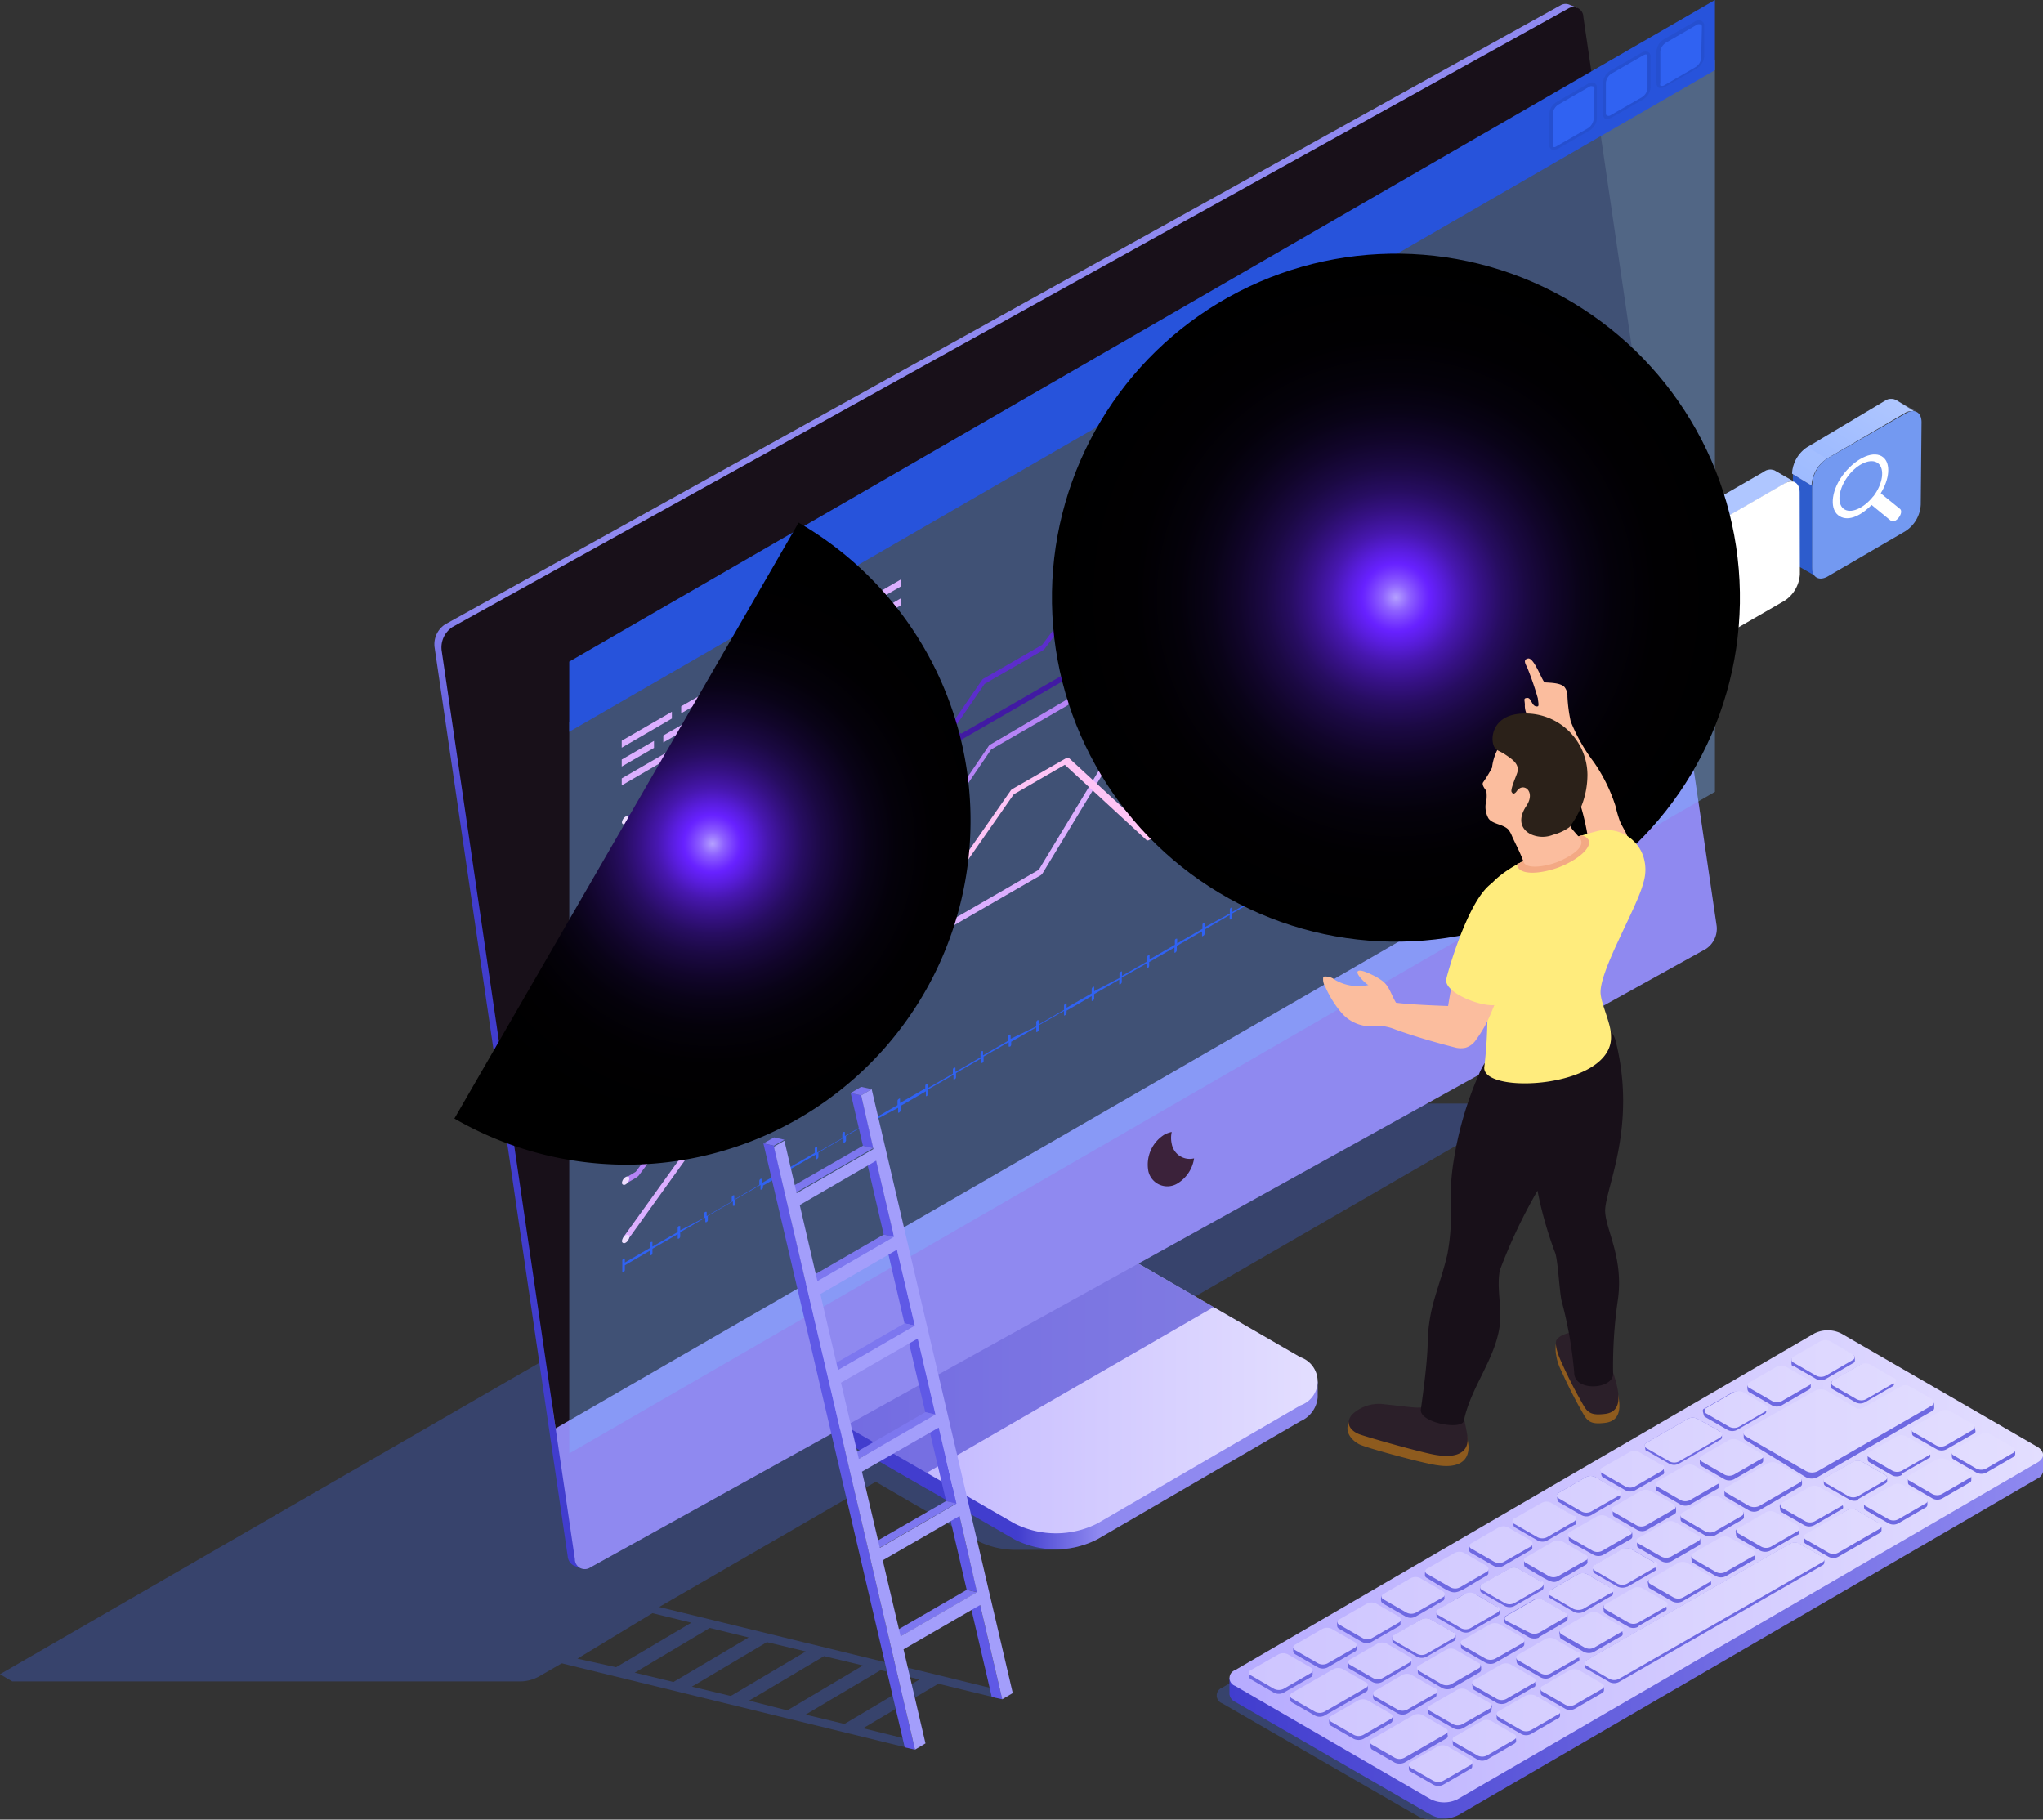 <svg xmlns="http://www.w3.org/2000/svg" xmlns:xlink="http://www.w3.org/1999/xlink" viewBox="0 0 105.12 93.62"><rect x="0" y="0" width="105.12" height="93.62" fill="#333333" stroke="none"/><defs><linearGradient id="_ÂÁ_Ï_ÌÌ_È_ËÂÌÚ_19" x1="52.34" y1="75.4" x2="56.57" y2="75.4" gradientUnits="userSpaceOnUse"><stop offset="0" stop-color="#413dce"/><stop offset="1" stop-color="#8f89f0"/></linearGradient><linearGradient id="_ÂÁ_Ï_ÌÌ_È_ËÂÌÚ_17" x1="40.8" y1="71.03" x2="67.8" y2="71.03" gradientUnits="userSpaceOnUse"><stop offset="0" stop-color="#b6abff"/><stop offset="0.46" stop-color="#cec5ff"/><stop offset="1" stop-color="#e3deff"/></linearGradient><linearGradient id="_ÂÁ_Ï_ÌÌ_È_ËÂÌÚ_19-2" x1="35.87" y1="49.14" x2="40.81" y2="39.03" xlink:href="#_ÂÁ_Ï_ÌÌ_È_ËÂÌÚ_19"/><linearGradient id="_ÂÁ_Ï_ÌÌ_È_ËÂÌÚ_19-3" x1="63.25" y1="84.2" x2="105.12" y2="84.2" xlink:href="#_ÂÁ_Ï_ÌÌ_È_ËÂÌÚ_19"/><linearGradient id="_ÂÁ_Ï_ÌÌ_È_ËÂÌÚ_17-2" x1="63.26" y1="80.59" x2="105.12" y2="80.59" xlink:href="#_ÂÁ_Ï_ÌÌ_È_ËÂÌÚ_17"/><linearGradient id="_ÂÁ_Ï_ÌÌ_È_ËÂÌÚ_14" x1="64.28" y1="80.33" x2="103.7" y2="80.33" gradientUnits="userSpaceOnUse"><stop offset="0" stop-color="#cec5ff"/><stop offset="1" stop-color="#e3deff"/></linearGradient><linearGradient id="_ÂÁ_Ï_ÌÌ_È_ËÂÌÚ_21" x1="96.82" y1="20.16" x2="93.84" y2="25.32" gradientUnits="userSpaceOnUse"><stop offset="0" stop-color="#afc6ff"/><stop offset="1" stop-color="#98b7ff"/></linearGradient><linearGradient id="_ÂÁ_Ï_ÌÌ_È_ËÂÌÚ_16" x1="78.53" y1="37.14" x2="77.67" y2="38.63" gradientUnits="userSpaceOnUse"><stop offset="0" stop-color="#afc6ff"/><stop offset="0.07" stop-color="#a7c1ff"/><stop offset="0.22" stop-color="#9cb9ff"/><stop offset="0.38" stop-color="#98b7ff"/><stop offset="0.48" stop-color="#91b1fb"/><stop offset="0.63" stop-color="#7c9ff2"/><stop offset="0.8" stop-color="#5b83e2"/><stop offset="1" stop-color="#2d5ccc"/></linearGradient><radialGradient id="_ÂÁ_Ï_ÌÌ_È_ËÂÌÚ_343" cx="71.82" cy="30.74" r="17.7" gradientTransform="translate(66.41 -47.2) rotate(62.85)" gradientUnits="userSpaceOnUse"><stop offset="0" stop-color="#b5a1ff"/><stop offset="0.01" stop-color="#ab91ff"/><stop offset="0.04" stop-color="#8e61ff"/><stop offset="0.07" stop-color="#793eff"/><stop offset="0.09" stop-color="#6c29ff"/><stop offset="0.1" stop-color="#6721ff"/><stop offset="0.14" stop-color="#591ddd"/><stop offset="0.19" stop-color="#4717af"/><stop offset="0.25" stop-color="#361185"/><stop offset="0.31" stop-color="#270d61"/><stop offset="0.38" stop-color="#1b0943"/><stop offset="0.46" stop-color="#11052a"/><stop offset="0.54" stop-color="#090317"/><stop offset="0.63" stop-color="#04010a"/><stop offset="0.76" stop-color="#010002"/><stop offset="1"/></radialGradient><radialGradient id="_ÂÁ_Ï_ÌÌ_È_ËÂÌÚ_343-2" cx="36.66" cy="43.41" r="14.99" gradientTransform="matrix(1, 0, 0, 1, 0, 0)" xlink:href="#_ÂÁ_Ï_ÌÌ_È_ËÂÌÚ_343"/></defs><g style="isolation:isolate"><g id="Layer_2" data-name="Layer 2"><g id="_0" data-name="0"><g id="_8" data-name="8"><g style="opacity:0.8;mix-blend-mode:multiply"><path d="M31.94,82.2l-.53.31,1.22.3-3.86,2.3-1.23-.3-.52.31L47,90l.53-.31-3.12-.77,3.87-2.29,3.12.76.53-.31Zm-2.23,3.14L33.57,83l2,.49-3.87,2.29Zm2.95.72,3.86-2.3,2,.49-3.87,2.29Zm2.94.72,3.86-2.29,2,.48-3.86,2.29Zm2.94.72,3.86-2.29,2,.48L40.51,88Zm4.91,1.2-2-.48,3.86-2.29,2,.48Z" style="fill:#38477a"/><path d="M104.59,75.34l-10.1-5.83a1.49,1.49,0,0,0-.9-.14,1.47,1.47,0,0,0-.89.14L62.89,86.83a.43.43,0,0,0,0,.81L73,93.47a1.38,1.38,0,0,0,.65.15h.47a1.47,1.47,0,0,0,.67-.15l29.8-17.32A.43.43,0,0,0,104.59,75.34Z" style="fill:#38477a"/><path d="M66.76,70.66l-6.05-3.5,17.16-9.92a.25.25,0,0,0-.12-.46H50.85L0,86.14l.63.37H26.76a2,2,0,0,0,1-.27l17.3-10,5.16,3a4.36,4.36,0,0,0,2,.5H54.3a4.29,4.29,0,0,0,2-.51l10.44-6.07A1.3,1.3,0,0,0,66.76,70.66Z" style="fill:#38477a"/></g><g style="isolation:isolate"><path d="M40.65,71.72v.82L52.19,79.2a4.69,4.69,0,0,0,4.27,0l10.46-6.08a1.48,1.48,0,0,0,.88-1.22v-.82Z" style="fill:url(#_ÂÁ_Ï_ÌÌ_È_ËÂÌÚ_19)"/><path d="M66.91,69.83a1.31,1.31,0,0,1,0,2.48L56.47,78.38a4.74,4.74,0,0,1-4.28,0L40.87,71.85a.15.15,0,0,1,0-.26l14.5-8.43Z" style="fill:url(#_ÂÁ_Ï_ÌÌ_È_ËÂÌÚ_17)"/></g><polygon points="45.85 62.28 60.6 53.74 56.05 63.56 41.3 72.1 45.85 62.28" style="fill:#8f89f0"/><polygon points="45.31 61.64 45.85 62.28 41.3 72.1 40.99 72.06 40.65 71.72 45.31 61.64" style="fill:#443fcf"/><polygon points="47.68 75.78 62.45 67.25 56.05 63.56 60.6 53.74 45.85 62.28 45.31 61.64 40.65 71.72 40.65 72.54 47.68 76.6 47.68 75.78" style="fill:#443fcf;opacity:0.6"/><g style="isolation:isolate"><path d="M80.78.25a.52.52,0,0,0-.45,0L22.91,32.12a1.22,1.22,0,0,0-.55,1.18l6.85,46.77a.59.59,0,0,0,.33.49l.37.14L81.14.39Z" style="fill:url(#_ÂÁ_Ï_ÌÌ_È_ËÂÌÚ_19-2)"/><path d="M29.61,28.75l-6.33,3.51a1,1,0,0,0-.34.34Z" style="fill:#8f89f0"/><path d="M28.42,72.35l1.16,7.87a.51.51,0,0,0,.79.43L87.78,48.82a1.25,1.25,0,0,0,.55-1.17l-1.19-8.11a.69.69,0,0,0-1-.5Z" style="fill:#8f89f0"/></g><path d="M81.47.87a.51.51,0,0,0-.78-.43L23.28,32.26a1.26,1.26,0,0,0-.56,1.18l5.87,40.05L87.16,39.68Z" style="fill:#181019"/><path d="M60.29,58.85a1.39,1.39,0,0,1,0-.61,1.61,1.61,0,0,0-.35.12,1.82,1.82,0,0,0-.85,1.91,1,1,0,0,0,1.48.63,1.82,1.82,0,0,0,.87-1.3A.94.94,0,0,1,60.29,58.85Z" style="fill:#3b223a"/><g style="isolation:isolate"><path d="M63.26,86.33v.83a.5.5,0,0,0,.29.4l10.1,5.83a1.55,1.55,0,0,0,1.39,0l29.8-17.32a.49.49,0,0,0,.29-.4v-.82Z" style="fill:url(#_ÂÁ_Ï_ÌÌ_È_ËÂÌÚ_19-3)"/><path d="M104.83,74.44c.39.23.39.59,0,.81L75,92.57a1.55,1.55,0,0,1-1.39,0L63.55,86.74a.43.43,0,0,1,0-.81l29.8-17.32a1.55,1.55,0,0,1,1.39,0Z" style="fill:url(#_ÂÁ_Ï_ÌÌ_È_ËÂÌÚ_17-2)"/></g><path d="M73.48,88.07c0-.15,0-.21.1-.26L75,87a.6.6,0,0,1,.49,0l1.18.68c.08,0,.11.11.09.17s0,.22-.09.26l-1.4.81a.53.53,0,0,1-.49,0l-1.18-.68A.17.17,0,0,1,73.48,88.07Zm-2.74-.59,1.18.68a.53.53,0,0,0,.49,0l1.4-.81a.15.15,0,0,0,.1-.16c0-.16,0-.22-.1-.27l-1.17-.68a.6.6,0,0,0-.49,0l-1.41.81a.18.18,0,0,0-.09.17C70.64,87.37,70.67,87.44,70.74,87.48ZM74,82.83a.16.16,0,0,0-.09.17c0,.15,0,.21.09.26l1.18.68a.53.53,0,0,0,.49,0l1.4-.81a.16.16,0,0,0,.1-.17c0-.15,0-.21-.1-.26C75.33,81.7,75.91,81.72,74,82.83Zm19.34-4.35,1.4-.81c.08,0,.11-.1.09-.16s0-.22-.09-.27l-1.18-.68a.6.6,0,0,0-.49,0l-1.4.81c-.08,0-.11.11-.09.17s0,.22.09.26l1.18.68A.53.53,0,0,0,93.33,78.48ZM77.51,87.62l1.4-.81c.08,0,.11-.11.09-.17s0-.22-.09-.26l-1.18-.68a.53.53,0,0,0-.49,0l-1.4.81c-.08,0-.11.1-.09.16s0,.22.09.27l1.18.68A.6.6,0,0,0,77.51,87.62Zm-4.38-4.29-1.4.81a.14.14,0,0,0-.09.16c0,.16,0,.22.09.26l1.18.68a.53.53,0,0,0,.49,0l1.4-.8a.17.17,0,0,0,.1-.17c0-.16,0-.22-.1-.26l-1.18-.68A.53.53,0,0,0,73.13,83.33Zm15.68-2.24,1.4-.81c.08,0,.11-.1.09-.16s0-.22-.09-.27L89,79.17a.6.6,0,0,0-.49,0l-1.4.81c-.08,0-.11.11-.09.17s0,.22.09.26l1.18.68A.53.53,0,0,0,88.81,81.09Zm-11.16-.37-1.4.81a.14.14,0,0,0-.09.16c0,.16,0,.22.09.26l1.18.68a.53.53,0,0,0,.49,0l1.4-.8a.17.17,0,0,0,.1-.17c0-.16,0-.22-.1-.26l-1.18-.68A.53.53,0,0,0,77.65,80.72Zm8.9,1.68,1.4-.81c.08,0,.11-.11.09-.17s0-.22-.09-.26l-1.18-.68a.53.53,0,0,0-.49,0l-1.4.81c-.08,0-.11.1-.09.16s0,.22.09.27l1.18.68A.6.6,0,0,0,86.55,82.4Zm-6.78,3.91,1.4-.81c.08,0,.11-.1.09-.16s0-.22-.09-.27L80,84.39a.6.6,0,0,0-.49,0l-1.4.81c-.08,0-.11.11-.09.17s0,.21.09.26l1.18.68A.53.53,0,0,0,79.77,86.31Zm11.3-6.52,1.4-.81c.08,0,.11-.11.09-.17s0-.22-.09-.26l-1.18-.68a.53.53,0,0,0-.49,0l-1.4.81c-.08,0-.11.1-.09.16s0,.22.09.27l1.18.68A.6.6,0,0,0,91.07,79.79ZM82,85l1.4-.81c.08,0,.11-.11.09-.17s0-.22-.09-.26l-1.18-.68a.53.53,0,0,0-.49,0l-1.4.81c-.08,0-.11.1-.09.16s0,.22.09.27l1.18.68A.6.6,0,0,0,82,85Zm2.26-1.31,1.4-.81c.08,0,.11-.1.09-.16s0-.22-.09-.27l-1.18-.68a.6.6,0,0,0-.49,0l-1.4.81c-.08,0-.11.11-.09.17s0,.22.09.26l1.18.68A.53.53,0,0,0,84.29,83.7Zm-13.42.93-1.4.81a.16.16,0,0,0-.09.17c0,.15,0,.21.09.26l1.18.68a.53.53,0,0,0,.49,0l1.4-.81a.16.16,0,0,0,.1-.17c0-.15,0-.21-.1-.26l-1.18-.68A.53.53,0,0,0,70.87,84.63Zm8.33-.38,1.4-.81a.18.18,0,0,0,.09-.17c0-.15,0-.21-.09-.26l-1.18-.68a.53.53,0,0,0-.49,0l-1.4.81a.15.15,0,0,0-.1.16c0,.16,0,.22.1.27l1.17.68A.62.62,0,0,0,79.2,84.25ZM86,80.33l1.4-.81a.14.14,0,0,0,.09-.16c0-.16,0-.22-.09-.27l-1.18-.68a.6.6,0,0,0-.49,0l-1.4.81a.17.17,0,0,0-.1.17c0,.15,0,.22.1.26l1.17.68A.55.55,0,0,0,86,80.33Zm-2.26,1.31,1.4-.81a.16.16,0,0,0,.09-.17c0-.15,0-.22-.09-.26l-1.18-.68a.53.53,0,0,0-.49,0l-1.4.81a.15.15,0,0,0-.1.16c0,.16,0,.22.1.27l1.17.68A.62.62,0,0,0,83.72,81.64Zm-2.26,1.3,1.4-.81A.16.16,0,0,0,83,82c0-.16,0-.22-.09-.27L81.68,81a.6.6,0,0,0-.49,0l-1.4.81a.17.17,0,0,0-.1.17c0,.15,0,.22.1.26l1.17.68A.55.55,0,0,0,81.46,82.94Zm16.9-9.31c0,.16,0,.22.1.27l1.18.67a.53.53,0,0,0,.49,0l1.4-.8c.08,0,.11-.11.09-.17s0-.22-.09-.26l-1.18-.68a.53.53,0,0,0-.49,0l-1.4.81A.15.15,0,0,0,98.36,73.63ZM76.94,85.55l1.4-.81a.16.16,0,0,0,.09-.16c0-.16,0-.22-.09-.27l-1.18-.68a.6.6,0,0,0-.49,0l-1.4.81a.17.17,0,0,0-.1.17c0,.15,0,.22.1.26l1.17.68A.55.55,0,0,0,76.94,85.55Zm-2-.61a.53.53,0,0,0-.49,0l-1.4.81a.15.15,0,0,0-.1.16c0,.16,0,.22.1.27l1.17.68a.62.62,0,0,0,.5,0l1.4-.81a.18.18,0,0,0,.09-.17c0-.15,0-.22-.09-.26Zm7.27-6.83-1.4.81a.14.14,0,0,0-.09.16c0,.16,0,.22.09.26L82,80a.53.53,0,0,0,.49,0l1.4-.8a.17.17,0,0,0,.1-.17c0-.16,0-.22-.1-.26l-1.17-.68A.55.55,0,0,0,82.17,78.11Zm2.26-1.31-1.4.81a.16.16,0,0,0-.09.17c0,.15,0,.21.09.26l1.18.68a.53.53,0,0,0,.49,0l1.4-.81a.16.16,0,0,0,.1-.17c0-.15,0-.21-.1-.26l-1.17-.68A.55.55,0,0,0,84.43,76.8ZM88.24,79l1.4-.81a.16.16,0,0,0,.09-.17c0-.15,0-.22-.09-.26l-1.18-.68a.53.53,0,0,0-.49,0l-1.4.81a.15.15,0,0,0-.1.16c0,.16,0,.22.1.27l1.17.68A.62.62,0,0,0,88.24,79ZM86.69,75.5l-1.4.81a.14.14,0,0,0-.09.16c0,.16,0,.22.09.26l1.18.68a.53.53,0,0,0,.49,0l1.4-.8a.17.17,0,0,0,.1-.17c0-.16,0-.22-.1-.26l-1.17-.68A.55.55,0,0,0,86.69,75.5Zm-6.78,3.91-1.4.81a.16.16,0,0,0-.09.17c0,.15,0,.21.09.26,1.16.67,1.36.86,1.67.68l1.4-.81a.16.16,0,0,0,.1-.17c0-.15,0-.21-.1-.26l-1.17-.68A.55.55,0,0,0,79.91,79.41ZM90.5,77.72l2.13-1.23a.16.16,0,0,0,.09-.16c0-.16,0-.22-.09-.27l-1.18-.68a.6.6,0,0,0-.49,0l-2.13,1.23a.17.17,0,0,0-.1.17c0,.15,0,.22.1.26l1.17.68A.55.55,0,0,0,90.5,77.72Zm.12-2.85-1.17-.68a.55.55,0,0,0-.5,0l-1.4.81a.18.18,0,0,0-.09.17c0,.15,0,.21.09.26l1.18.68a.53.53,0,0,0,.49,0l1.4-.81a.16.16,0,0,0,.1-.17C90.73,75,90.7,74.92,90.62,74.87ZM82.46,76l1.18.68a.53.53,0,0,0,.49,0l1.4-.8c.08,0,.11-.11.09-.17s0-.22-.09-.26l-1.18-.68a.53.53,0,0,0-.49,0l-1.4.81c-.08,0-.11.1-.09.16S82.38,75.93,82.46,76ZM75.65,90.6l-1.17-.68a.55.55,0,0,0-.5,0l-1.4.8a.16.16,0,0,0-.09.17c0,.16,0,.22.09.26l1.18.68a.53.53,0,0,0,.49,0l1.4-.81a.15.15,0,0,0,.1-.16C75.76,90.7,75.73,90.64,75.65,90.6Zm2.26-1.31-1.17-.68a.55.55,0,0,0-.5,0l-1.4.81a.18.18,0,0,0-.09.17c0,.15,0,.21.09.26l1.18.68a.53.53,0,0,0,.49,0l1.4-.81a.17.17,0,0,0,.1-.17C78,89.4,78,89.34,77.91,89.29Zm-3.43,0c0-.15,0-.22-.09-.26l-1.18-.68a.53.53,0,0,0-.49,0l-2.13,1.23c-.08,0-.11.11-.09.16s0,.22.09.27l1.18.68a.6.6,0,0,0,.49,0l2.13-1.23A.16.16,0,0,0,74.48,89.25ZM80.17,88,79,87.31a.55.55,0,0,0-.5,0l-1.4.8a.18.18,0,0,0-.09.17c0,.16,0,.22.09.26l1.18.68a.53.53,0,0,0,.49,0l1.4-.81a.15.15,0,0,0,.1-.16C80.28,88.09,80.25,88,80.17,88ZM67.54,86.12c0-.16,0-.22-.09-.26l-1.18-.68a.53.53,0,0,0-.49,0l-1.4.81a.15.15,0,0,0-.1.16c0,.16,0,.22.1.26l1.17.68a.55.55,0,0,0,.5,0l1.4-.8A.16.16,0,0,0,67.54,86.12Zm4.11,2.37c0-.15,0-.22-.1-.26l-1.17-.68a.55.55,0,0,0-.5,0l-1.4.81a.16.16,0,0,0-.09.16c0,.16,0,.22.09.27l1.18.68a.6.6,0,0,0,.49,0l1.4-.81A.17.17,0,0,0,71.65,88.49Zm-1.27-1.61c0-.16,0-.22-.1-.26l-1.18-.68a.53.53,0,0,0-.49,0l-2.13,1.23a.14.14,0,0,0-.09.16c0,.16,0,.22.09.26l1.18.68a.53.53,0,0,0,.49,0l2.13-1.22A.17.17,0,0,0,70.38,86.88ZM103.6,74.53l-1.18-.68a.53.53,0,0,0-.49,0l-1.4.81a.17.17,0,0,0-.1.17c0,.15,0,.21.1.26l1.17.68a.55.55,0,0,0,.5,0l1.4-.81a.18.18,0,0,0,.09-.17C103.7,74.64,103.67,74.58,103.6,74.53Zm-4.53,2.61-1.17-.68a.55.55,0,0,0-.5,0l-1.4.81a.18.18,0,0,0-.09.17c0,.15,0,.21.09.26l1.18.68a.53.53,0,0,0,.49,0l1.4-.81a.17.17,0,0,0,.1-.17C99.18,77.25,99.15,77.19,99.07,77.14Zm2.26-1.3-1.17-.68a.55.55,0,0,0-.5,0L98.27,76a.15.15,0,0,0-.1.16c0,.16,0,.22.1.26l1.17.68a.53.53,0,0,0,.49,0l1.4-.81a.15.15,0,0,0,.1-.16C101.44,75.94,101.41,75.88,101.33,75.84ZM82.43,86.68,81.26,86a.55.55,0,0,0-.5,0l-1.4.81a.17.17,0,0,0-.09.17c0,.15,0,.21.09.26l1.18.68a.53.53,0,0,0,.49,0l1.4-.81a.17.17,0,0,0,.1-.17C82.54,86.79,82.51,86.73,82.43,86.68ZM66.64,85.11l1.18.68a.53.53,0,0,0,.49,0l1.4-.81a.15.15,0,0,0,.09-.17c0-.15,0-.21-.09-.26l-1.18-.68a.53.53,0,0,0-.49,0l-1.4.81a.17.17,0,0,0-.1.17C66.53,85,66.56,85.06,66.64,85.11Zm27.13-5-1.17-.68a.55.55,0,0,0-.5,0l-10.47,6a.18.18,0,0,0-.09.17c0,.15,0,.21.09.26l1.18.68a.53.53,0,0,0,.49,0l10.47-6a.17.17,0,0,0,.1-.17C93.88,80.26,93.85,80.2,93.77,80.16Zm2.94-1.72-1.18-.68a.53.53,0,0,0-.49,0L92.91,79a.14.14,0,0,0-.09.16c0,.16,0,.22.09.27l1.18.67a.53.53,0,0,0,.49,0l2.13-1.22a.17.17,0,0,0,.1-.17C96.82,78.55,96.79,78.48,96.71,78.44Zm-1.1-1.26,1.4-.8a.16.16,0,0,0,.09-.17c0-.15,0-.22-.09-.26l-1.18-.68a.53.53,0,0,0-.49,0l-1.4.81a.15.15,0,0,0-.1.16c0,.16,0,.22.1.27l1.18.67A.53.53,0,0,0,95.61,77.18Zm-3.34-6.86,1.18.68a.53.53,0,0,0,.49,0l1.4-.81a.15.15,0,0,0,.1-.16c0-.16,0-.22-.1-.26l-1.18-.68a.53.53,0,0,0-.49,0l-1.4.81a.14.14,0,0,0-.09.16C92.17,70.22,92.19,70.28,92.27,70.32ZM90,71.63l1.18.68a.53.53,0,0,0,.49,0l1.4-.81a.17.17,0,0,0,.1-.17c0-.15,0-.21-.1-.26l-1.18-.68a.53.53,0,0,0-.49,0L90,71.2a.16.16,0,0,0-.09.17C89.91,71.52,89.93,71.58,90,71.63Zm-5.29,3,1.18.68a.53.53,0,0,0,.49,0l2.13-1.23a.16.16,0,0,0,.09-.17c0-.15,0-.21-.09-.26L87.34,73a.53.53,0,0,0-.49,0l-2.13,1.23c-.08.05-.11.11-.09.17S84.64,74.62,84.72,74.67Zm3-1.74,1.18.68a.53.53,0,0,0,.49,0l1.4-.81a.15.15,0,0,0,.1-.16c0-.16,0-.22-.1-.26l-1.18-.68a.53.53,0,0,0-.49,0l-1.4.81c-.08,0-.11.1-.09.16S87.67,72.89,87.75,72.93Zm6.49-1.68c0,.16,0,.22.09.26l1.18.68a.53.53,0,0,0,.49,0l1.4-.81a.15.15,0,0,0,.1-.16c0-.16,0-.22-.1-.26l-1.17-.68a.55.55,0,0,0-.5,0l-1.4.81A.14.14,0,0,0,94.24,71.25Zm3.63,4.63,1.4-.81c.08,0,.11-.11.09-.16s0-.22-.09-.27L98.09,74a.6.6,0,0,0-.49,0l-1.4.81a.17.17,0,0,0-.1.17c0,.15,0,.21.1.26l1.18.68A.53.53,0,0,0,97.87,75.88ZM71.16,82.5l1.18.68a.53.53,0,0,0,.49,0l1.4-.81a.15.15,0,0,0,.09-.17c0-.15,0-.21-.09-.26l-1.18-.68a.53.53,0,0,0-.49,0l-1.4.81a.17.17,0,0,0-.1.17C71.05,82.39,71.08,82.45,71.16,82.5Zm2.26-1.31c1.7,1,1.11,1,3.07-.12a.16.16,0,0,0,.09-.17c0-.16,0-.22-.09-.26L75.31,80a.53.53,0,0,0-.49,0l-1.4.81a.15.15,0,0,0-.1.16C73.31,81.09,73.34,81.15,73.42,81.19ZM68.9,83.8l1.18.68a.53.53,0,0,0,.49,0l1.4-.8a.16.16,0,0,0,.09-.17c0-.16,0-.22-.09-.26l-1.18-.68a.53.53,0,0,0-.49,0l-1.4.81a.15.15,0,0,0-.1.16C68.79,83.7,68.82,83.76,68.9,83.8Zm6.78-3.91,1.18.68a.53.53,0,0,0,.49,0l1.4-.81a.14.14,0,0,0,.09-.17c0-.15,0-.21-.09-.26l-1.18-.68a.53.53,0,0,0-.49,0l-1.4.81a.17.17,0,0,0-.1.17C75.57,79.78,75.6,79.84,75.68,79.89Zm4.52-2.61,1.18.68a.53.53,0,0,0,.49,0l1.4-.81a.14.14,0,0,0,.09-.17c0-.15,0-.21-.09-.26L82.09,76a.53.53,0,0,0-.49,0l-1.4.81c-.08.05-.11.11-.09.17S80.12,77.23,80.2,77.28Zm-2.26,1.3,1.18.68a.53.53,0,0,0,.49,0l1.4-.8c.08,0,.11-.11.09-.17s0-.22-.09-.26l-1.18-.68a.53.53,0,0,0-.49,0l-1.4.81c-.08,0-.11.1-.09.16S77.86,78.54,77.94,78.58Zm17.59-6.07L94,71.62a.68.68,0,0,0-.62,0l-3.54,2a.19.19,0,0,0-.12.2c0,.17,0,.24.12.29L92.91,76a.66.66,0,0,0,.61,0l5.89-3.4a.18.18,0,0,0,.11-.2c0-.17,0-.24-.11-.29l-1.16-.67a.47.47,0,0,0-.4,0l-2,1.12A.34.34,0,0,1,95.53,72.51Z" style="fill:#6e69e2"/><path d="M67.45,86.08l-1.4.81a.55.55,0,0,1-.5,0l-1.17-.68a.15.15,0,0,1,0-.29l1.4-.8a.53.53,0,0,1,.49,0l1.18.68C67.58,85.87,67.58,86,67.45,86.08Zm2.26-1.59-1.18-.68a.53.53,0,0,0-.49,0l-1.4.81c-.14.08-.14.21,0,.28l1.18.68a.53.53,0,0,0,.49,0l1.4-.8A.16.16,0,0,0,69.71,84.49ZM72,83.19l-1.18-.68a.53.53,0,0,0-.49,0l-1.4.8a.15.15,0,0,0,0,.29l1.18.68a.53.53,0,0,0,.49,0l1.4-.81C72.1,83.39,72.1,83.26,72,83.19Zm2.26-1.31-1.18-.68a.53.53,0,0,0-.49,0l-1.4.81c-.14.08-.14.21,0,.28l1.18.68a.53.53,0,0,0,.49,0l1.4-.8A.16.16,0,0,0,74.23,81.88Zm2.26-1.3-1.18-.68a.53.53,0,0,0-.49,0l-1.4.8a.15.15,0,0,0,0,.29l1.18.68a.53.53,0,0,0,.49,0l1.4-.81C76.62,80.78,76.62,80.65,76.49,80.58Zm2.26-1.31-1.18-.68a.53.53,0,0,0-.49,0l-1.4.81c-.14.08-.14.21,0,.28l1.18.68a.53.53,0,0,0,.49,0l1.4-.8A.16.16,0,0,0,78.75,79.27ZM81,78l-1.18-.68a.53.53,0,0,0-.49,0l-1.4.8a.15.15,0,0,0,0,.29l1.18.68a.53.53,0,0,0,.49,0l1.4-.81C81.15,78.17,81.15,78,81,78Zm2.26-1.31L82.09,76a.53.53,0,0,0-.49,0l-1.4.81c-.14.08-.14.21,0,.28l1.18.68a.53.53,0,0,0,.49,0l1.4-.8A.15.15,0,0,0,83.27,76.66Zm2.26-1.3-1.18-.68a.53.53,0,0,0-.49,0l-1.4.8a.15.15,0,0,0,0,.29l1.18.68a.53.53,0,0,0,.49,0l1.4-.81C85.67,75.56,85.67,75.43,85.53,75.36Zm3-1.73L87.34,73a.53.53,0,0,0-.49,0l-2.13,1.23c-.14.08-.14.21,0,.28l1.18.68a.53.53,0,0,0,.49,0l2.13-1.23C88.65,73.84,88.65,73.71,88.52,73.63ZM97,75.89l-1.18-.68a.53.53,0,0,0-.49,0l-1.4.81c-.14.07-.14.2,0,.28l1.18.68a.53.53,0,0,0,.49,0l1.4-.81A.15.15,0,0,0,97,75.89Zm2.26-1.31-1.18-.68a.53.53,0,0,0-.49,0l-1.4.81c-.14.08-.14.21,0,.28l1.18.68a.53.53,0,0,0,.49,0l1.4-.8A.16.16,0,0,0,99.27,74.58Zm2.26-1.3-1.18-.68a.53.53,0,0,0-.49,0l-1.4.81c-.14.07-.14.2,0,.28l1.18.68a.53.53,0,0,0,.49,0l1.4-.81A.15.15,0,0,0,101.53,73.28Zm-2.46,3.8L97.9,76.4a.55.55,0,0,0-.5,0l-1.4.81a.15.15,0,0,0,0,.28l1.18.68a.53.53,0,0,0,.49,0l1.4-.81C99.21,77.29,99.21,77.16,99.07,77.08Zm2.26-1.31-1.17-.68a.62.62,0,0,0-.5,0l-1.39.81a.15.15,0,0,0,0,.29l1.17.68a.53.53,0,0,0,.49,0l1.4-.81A.15.15,0,0,0,101.33,75.77Zm2.27-1.3-1.18-.68a.53.53,0,0,0-.49,0l-1.4.81c-.14.08-.14.2,0,.28l1.17.68a.55.55,0,0,0,.5,0l1.4-.81C103.73,74.68,103.73,74.55,103.6,74.47ZM70.28,86.56l-1.18-.68a.53.53,0,0,0-.49,0L66.48,87.1a.16.16,0,0,0,0,.29l1.18.68a.53.53,0,0,0,.49,0l2.13-1.23C70.42,86.76,70.42,86.63,70.28,86.56Zm2.26-1.31-1.18-.68a.53.53,0,0,0-.49,0l-1.4.81a.15.15,0,0,0,0,.28l1.18.68a.53.53,0,0,0,.49,0l1.4-.81C72.68,85.46,72.68,85.33,72.54,85.25ZM74.8,84l-1.18-.68a.53.53,0,0,0-.49,0l-1.4.8a.16.16,0,0,0,0,.29l1.18.68a.53.53,0,0,0,.49,0l1.4-.81C74.94,84.15,74.94,84,74.8,84Zm2.26-1.31L75.88,82a.53.53,0,0,0-.49,0l-1.4.81c-.13.08-.13.21,0,.28l1.18.68a.53.53,0,0,0,.49,0l1.4-.81C77.2,82.85,77.2,82.72,77.06,82.64Zm2.26-1.3-1.18-.68a.53.53,0,0,0-.49,0l-1.4.8a.16.16,0,0,0,0,.29l1.18.68a.53.53,0,0,0,.49,0l1.4-.81C79.46,81.54,79.46,81.41,79.32,81.34ZM81.58,80l-1.17-.68a.55.55,0,0,0-.5,0l-1.4.81a.15.15,0,0,0,0,.28l1.18.68a.53.53,0,0,0,.49,0l1.4-.8A.15.15,0,0,0,81.58,80Zm2.26-1.3-1.17-.68a.55.55,0,0,0-.5,0l-1.4.8a.16.16,0,0,0,0,.29l1.18.68a.53.53,0,0,0,.49,0l1.4-.81C84,78.93,84,78.8,83.84,78.73Zm2.26-1.31-1.17-.68a.55.55,0,0,0-.5,0l-1.4.81a.15.15,0,0,0,0,.28l1.18.68a.53.53,0,0,0,.49,0l1.4-.81C86.24,77.63,86.24,77.5,86.1,77.42Zm2.26-1.3-1.17-.68a.55.55,0,0,0-.5,0l-1.4.8a.16.16,0,0,0,0,.29l1.18.68a.53.53,0,0,0,.49,0l1.4-.81C88.5,76.32,88.5,76.19,88.36,76.12Zm2.26-1.31-1.17-.68a.55.55,0,0,0-.5,0l-1.4.81c-.13.08-.13.21,0,.28l1.18.68a.53.53,0,0,0,.49,0l1.4-.81C90.76,75,90.76,74.89,90.62,74.81ZM71.55,88.17l-1.17-.68a.55.55,0,0,0-.5,0l-1.4.81c-.13.07-.13.2,0,.28l1.18.68a.53.53,0,0,0,.49,0l1.4-.81C71.69,88.37,71.69,88.25,71.55,88.17Zm2.26-1.31-1.17-.68a.53.53,0,0,0-.49,0L70.74,87a.16.16,0,0,0,0,.29l1.18.67a.53.53,0,0,0,.49,0l1.4-.8A.15.15,0,0,0,73.81,86.86Zm2.27-1.3-1.18-.68a.53.53,0,0,0-.49,0l-1.4.81c-.14.07-.14.2,0,.28l1.17.68a.55.55,0,0,0,.5,0l1.4-.81A.15.15,0,0,0,76.08,85.56Zm2.26-1.31-1.18-.68a.53.53,0,0,0-.49,0l-1.4.81a.15.15,0,0,0,0,.29l1.17.67a.55.55,0,0,0,.5,0l1.4-.8A.16.16,0,0,0,78.34,84.25Zm-2.69,6.28-1.17-.68a.62.62,0,0,0-.5,0l-1.4.81a.16.16,0,0,0,0,.29l1.18.68a.6.6,0,0,0,.49,0l1.4-.81A.15.15,0,0,0,75.65,90.53Zm2.26-1.3-1.17-.68a.55.55,0,0,0-.5,0l-1.4.81a.15.15,0,0,0,0,.28l1.18.68a.53.53,0,0,0,.49,0l1.4-.81C78.05,89.43,78.05,89.31,77.91,89.23Zm2.26-1.31L79,87.24a.62.62,0,0,0-.5,0l-1.4.81a.16.16,0,0,0,0,.29l1.18.68a.53.53,0,0,0,.49,0l1.4-.81A.15.15,0,0,0,80.17,87.92Zm2.26-1.3-1.17-.68a.55.55,0,0,0-.5,0l-1.4.81a.15.15,0,0,0,0,.28l1.18.68a.53.53,0,0,0,.49,0l1.4-.81C82.57,86.82,82.57,86.7,82.43,86.62Zm14.28-8.24-1.18-.68a.53.53,0,0,0-.49,0l-2.13,1.23c-.13.07-.13.2,0,.28l1.18.68a.53.53,0,0,0,.49,0l2.13-1.23C96.85,78.58,96.85,78.45,96.71,78.38ZM80.6,83l-1.18-.68a.53.53,0,0,0-.49,0l-1.4.81c-.14.07-.14.2,0,.28L78.7,84a.55.55,0,0,0,.5,0l1.4-.81A.15.15,0,0,0,80.6,83Zm2.26-1.31L81.68,81a.53.53,0,0,0-.49,0l-1.4.81a.15.15,0,0,0,0,.29l1.17.68a.62.62,0,0,0,.5,0l1.4-.81A.16.16,0,0,0,82.86,81.64Zm2.26-1.3-1.18-.68a.53.53,0,0,0-.49,0l-1.4.81c-.14.07-.14.2,0,.28l1.17.68a.55.55,0,0,0,.5,0l1.4-.81A.15.15,0,0,0,85.12,80.34ZM87.38,79l-1.18-.68a.53.53,0,0,0-.49,0l-1.4.81a.15.15,0,0,0,0,.29l1.17.67a.55.55,0,0,0,.5,0l1.4-.8A.16.16,0,0,0,87.38,79Zm2.26-1.3-1.18-.68a.53.53,0,0,0-.49,0l-1.4.81c-.14.07-.14.2,0,.28l1.17.68a.55.55,0,0,0,.5,0l1.4-.81A.15.15,0,0,0,89.64,77.73Zm3-1.73-1.18-.68a.53.53,0,0,0-.49,0l-2.13,1.23a.15.15,0,0,0,0,.29l1.17.68a.62.62,0,0,0,.5,0l2.13-1.23A.16.16,0,0,0,92.63,76ZM74.39,88.93l-1.18-.68a.53.53,0,0,0-.49,0l-2.13,1.23c-.14.07-.14.2,0,.28l1.18.68a.53.53,0,0,0,.49,0l2.13-1.23A.15.15,0,0,0,74.39,88.93Zm2.26-1.31-1.18-.68a.53.53,0,0,0-.49,0l-1.4.81c-.14.08-.14.21,0,.28l1.18.68a.53.53,0,0,0,.49,0l1.4-.8A.16.16,0,0,0,76.65,87.62Zm2.26-1.3-1.18-.68a.53.53,0,0,0-.49,0l-1.4.81c-.14.07-.14.2,0,.28l1.18.68a.53.53,0,0,0,.49,0l1.4-.81C79.05,86.52,79.05,86.4,78.91,86.32ZM81.17,85,80,84.33a.53.53,0,0,0-.49,0l-1.4.81c-.14.08-.14.21,0,.28l1.18.68a.53.53,0,0,0,.49,0l1.4-.8A.15.15,0,0,0,81.17,85Zm2.26-1.3L82.25,83a.53.53,0,0,0-.49,0l-1.4.81c-.14.07-.14.2,0,.28l1.18.68a.53.53,0,0,0,.49,0l1.4-.81C83.57,83.91,83.57,83.79,83.43,83.71ZM93.77,80.1l-1.17-.68a.55.55,0,0,0-.5,0l-10.47,6c-.13.08-.13.21,0,.28l1.18.68a.53.53,0,0,0,.49,0l10.47-6C93.91,80.3,93.91,80.17,93.77,80.1Zm-8.08,2.3-1.18-.68a.53.53,0,0,0-.49,0l-1.4.81c-.14.08-.14.21,0,.28l1.18.68a.53.53,0,0,0,.49,0l1.4-.8A.15.15,0,0,0,85.69,82.4ZM88,81.1l-1.18-.68a.53.53,0,0,0-.49,0l-1.4.81c-.14.07-.14.2,0,.28l1.18.68a.53.53,0,0,0,.49,0l1.4-.81C88.09,81.3,88.09,81.18,88,81.1Zm2.26-1.31L89,79.11a.53.53,0,0,0-.49,0l-1.4.81c-.14.08-.14.21,0,.28l1.18.68a.53.53,0,0,0,.49,0l1.4-.8A.15.15,0,0,0,90.21,79.79Zm2.26-1.3-1.18-.68a.53.53,0,0,0-.49,0l-1.4.81c-.14.07-.14.2,0,.28l1.18.68a.53.53,0,0,0,.49,0l1.4-.81C92.61,78.69,92.61,78.57,92.47,78.49Zm2.26-1.31-1.18-.68a.53.53,0,0,0-.49,0l-1.4.81c-.13.08-.13.21,0,.28l1.18.68a.53.53,0,0,0,.49,0l1.4-.8A.15.15,0,0,0,94.73,77.18Zm-3.91-4.87-1.18-.68a.6.6,0,0,0-.49,0l-1.4.81a.16.16,0,0,0,0,.29l1.18.68a.53.53,0,0,0,.49,0l1.4-.81A.15.15,0,0,0,90.82,72.31ZM93.08,71l-1.18-.68a.53.53,0,0,0-.49,0l-1.4.81a.15.15,0,0,0,0,.28l1.18.68a.53.53,0,0,0,.49,0l1.4-.81C93.22,71.22,93.22,71.09,93.08,71Zm2.26-1.31L94.16,69a.6.6,0,0,0-.49,0l-1.4.81a.16.16,0,0,0,0,.29l1.18.68a.53.53,0,0,0,.49,0l1.4-.81A.15.15,0,0,0,95.34,69.7Zm2.06,1.19-1.17-.68a.62.62,0,0,0-.5,0l-1.4.81a.16.16,0,0,0,0,.29l1.18.68A.53.53,0,0,0,96,72l1.4-.81A.15.15,0,0,0,97.4,70.89Zm2,1.1-1.16-.66a.41.41,0,0,0-.4,0l-2,1.12a.34.34,0,0,1-.34,0L94,71.56a.68.68,0,0,0-.62,0l-3.54,2c-.17.09-.17.25,0,.35l3.09,1.78a.66.66,0,0,0,.61,0l5.89-3.39A.2.2,0,0,0,99.41,72Z" style="fill:url(#_ÂÁ_Ï_ÌÌ_È_ËÂÌÚ_14)"/><polygon points="88.24 40.74 29.29 74.78 29.29 37.14 88.24 3.1 88.24 40.74" style="fill:#7db2ff;opacity:0.4;mix-blend-mode:color-dodge"/><polygon points="88.24 3.61 29.29 37.65 29.29 34.04 88.24 0 88.24 3.61" style="fill:#2753db"/><g style="opacity:0.5;mix-blend-mode:multiply"><path d="M87.57,1.09a.33.33,0,0,0-.34,0l-1.62.93a.79.79,0,0,0-.38.6V4.27a.27.27,0,0,0,.13.25.24.24,0,0,0,.12,0,.42.42,0,0,0,.21-.06l1.62-.94a.79.79,0,0,0,.38-.6V1.33A.25.25,0,0,0,87.57,1.09Z" style="fill:#234bc6"/><path d="M84.47,2.71l-1.62.93a.79.79,0,0,0-.37.61V5.87a.26.26,0,0,0,.12.24.24.24,0,0,0,.12,0,.42.42,0,0,0,.21-.06l1.62-.94a.77.77,0,0,0,.38-.6V2.92a.25.25,0,0,0-.12-.24A.35.35,0,0,0,84.47,2.71Z" style="fill:#234bc6"/><path d="M81.72,4.3l-1.62.94a.75.75,0,0,0-.38.6V7.46a.25.25,0,0,0,.12.24.28.28,0,0,0,.13,0,.48.48,0,0,0,.21-.06l1.62-.93a.79.79,0,0,0,.37-.61V4.51a.26.26,0,0,0-.12-.24A.33.33,0,0,0,81.72,4.3Z" style="fill:#234bc6"/></g><path d="M87.53,3a.62.62,0,0,1-.3.46l-1.62.94a.21.21,0,0,1-.18,0,.15.15,0,0,1,0-.11V2.65a.63.63,0,0,1,.3-.46l1.62-.94a.38.38,0,0,1,.13,0,.11.11,0,0,1,.09.12ZM84.77,4.54a.62.62,0,0,1-.3.47l-1.62.93a.19.19,0,0,1-.17,0,.11.11,0,0,1-.05-.1V4.25a.63.63,0,0,1,.3-.47l1.62-.93a.31.31,0,0,1,.13-.05c.09,0,.09.09.09.12ZM82,6.13a.65.65,0,0,1-.3.47l-1.62.93q-.12.08-.18,0s0-.07,0-.1V5.84a.62.62,0,0,1,.3-.47l1.62-.93a.21.21,0,0,1,.12,0c.09,0,.1.08.1.11Z" style="fill:#3062f2"/><g id="_3" data-name="3"><g style="isolation:isolate"><path d="M93.25,29.18V25l-1-.61v4.21a.54.54,0,0,0,.23.5l1.06.61A.54.54,0,0,1,93.25,29.18Z" style="fill:#2d5ccc"/><path d="M97.59,20.6a.57.57,0,0,0-.57,0L93,23a1.73,1.73,0,0,0-.79,1.37l1,.61A1.75,1.75,0,0,1,94,23.6l4-2.34a.57.57,0,0,1,.57-.05Z" style="fill:url(#_ÂÁ_Ï_ÌÌ_È_ËÂÌÚ_21)"/><path d="M97.59,20.6a.57.57,0,0,0-.57,0l1,.61a.57.57,0,0,1,.57-.05Z" style="fill:#afc6ff;opacity:0.3;mix-blend-mode:screen"/><path d="M93,23a1.73,1.73,0,0,0-.79,1.37l1,.61A1.75,1.75,0,0,1,94,23.6Z" style="fill:#afc6ff;opacity:0.3;mix-blend-mode:screen"/><path d="M98.87,21.72c0-.51-.36-.71-.8-.46L94,23.6A1.75,1.75,0,0,0,93.24,25v4.21c0,.5.36.7.8.45l4-2.33a1.73,1.73,0,0,0,.79-1.37Z" style="fill:#7399f1"/></g><g style="isolation:isolate"><path d="M91.32,24.21a.56.56,0,0,0-.56.06l-17,9.8A1.73,1.73,0,0,0,73,35.44v4.21a.54.54,0,0,0,.23.5l1.05.62a.57.57,0,0,1-.23-.51V36.05a1.73,1.73,0,0,1,.79-1.37l17-9.8a.53.53,0,0,1,.56-.05Z" style="fill:url(#_ÂÁ_Ï_ÌÌ_È_ËÂÌÚ_16)"/><path d="M73.79,34.07A1.73,1.73,0,0,0,73,35.44l1,.61a1.73,1.73,0,0,1,.79-1.37Z" style="fill:#afc6ff"/><path d="M91.32,24.21a.56.56,0,0,0-.56.06l1,.61a.53.53,0,0,1,.56-.05Z" style="fill:#afc6ff;opacity:0.3;mix-blend-mode:screen"/><path d="M92.6,25.34c0-.51-.35-.71-.79-.46l-17,9.8a1.73,1.73,0,0,0-.79,1.37v4.21c0,.5.36.7.8.45l17-9.8a1.75,1.75,0,0,0,.79-1.37Z" style="fill:#fff"/></g><path d="M96.9,23.53c-.46-.38-1.34,0-2,.81s-.78,1.79-.33,2.16,1.13.09,1.73-.52l1,.82c.1.07.27,0,.4-.17s.16-.36.07-.44l-1-.81C97.23,24.64,97.29,23.85,96.9,23.53Zm-.51,2c-.5.64-1.19.93-1.54.64s-.24-1.05.25-1.69,1.19-.93,1.54-.64S96.88,24.9,96.39,25.54Z" style="fill:#fff"/></g><g style="mix-blend-mode:screen"><path d="M32.19,63.9a.11.11,0,0,1-.12,0s0-.14,0-.24l3.64-5.06a.26.26,0,0,1,.09-.09l.53-.3L40.93,52a.39.39,0,0,1,.1-.08l12.42-7.17,4.49-7.42a.43.43,0,0,1,.11-.12l1.67-1,4.91-6.82a.28.28,0,0,1,.1-.09l7.08-4.09c.09-.05.16,0,.16.07a.32.32,0,0,1-.16.24l-7,4.06-4.9,6.81-.1.1-1.66,1-4.49,7.42a.43.43,0,0,1-.11.12L41.08,52.22l-4.58,6.2a.38.38,0,0,1-.09.09l-.53.3-3.59,5A.28.28,0,0,1,32.19,63.9Z" style="fill:#dcafff"/><path d="M64.85,39.91l-5.73,3.31a.12.12,0,0,1-.13,0l-4.2-3.87-2.63,1.52-2.79,4a.31.31,0,0,1-.11.09l-7,4.06-4.34,5.72-.09.08-5.61,3.24c-.08,0-.15,0-.15-.07a.33.33,0,0,1,.15-.24l5.56-3.21,4.34-5.71a.2.2,0,0,1,.09-.09l7-4.06,2.79-4a.28.28,0,0,1,.1-.09L54.87,39c.05,0,.1,0,.13,0l4.2,3.87,5.6-3.23,2.67-3.54a.34.34,0,0,1,.09-.08l4.25-2.46c.09,0,.16,0,.16.07a.32.32,0,0,1-.16.25l-4.2,2.42L65,39.83A.39.39,0,0,1,64.85,39.91Z" style="fill:#fec4f5"/><path d="M32.77,60.57l-.51.3c-.09.05-.16,0-.16-.07a.32.32,0,0,1,.16-.24l.45-.27L44.07,45.2a.28.28,0,0,1,.1-.09l3.49-2,3.2-4.71a.26.26,0,0,1,.11-.1L54.88,36l5.5-7.4.09-.08L71.81,22c.09-.05.16,0,.16.07a.32.32,0,0,1-.16.24L60.53,28.83,55,36.22a.28.28,0,0,1-.1.09L51,38.56l-3.21,4.71a.24.24,0,0,1-.1.1l-3.5,2L32.86,60.49Z" style="fill:#b684f6"/><path d="M36,51.5l-3.73,2.15c-.09.05-.16,0-.16-.06a.32.32,0,0,1,.16-.25l3.68-2.12,1.87-2.47a.22.22,0,0,1,.09-.08l2.6-1.5,1.63-2.33a.28.28,0,0,1,.1-.09l2.59-1.5L50.52,35a.22.22,0,0,1,.1-.09l3-1.73,5.5-7.28a.34.34,0,0,1,.09-.08l12.61-7.28c.09-.05.16,0,.16.06a.32.32,0,0,1-.16.25L59.25,26.1l-5.5,7.28a.34.34,0,0,1-.09.08l-3,1.73L45,43.43a.35.35,0,0,1-.11.1L42.29,45l-1.64,2.32a.32.32,0,0,1-.1.1L38,49l-1.87,2.46A.26.26,0,0,1,36,51.5Z" style="fill:#5c2dcc"/><path d="M71.81,30.88,64.7,35a.1.1,0,0,1-.13,0l-3.89-3.41-11.27,6.5a.12.12,0,0,1-.11,0l-5.57-2.41L32.24,42.33c-.09.05-.16,0-.16-.07a.32.32,0,0,1,.16-.25l11.55-6.67a.11.11,0,0,1,.11,0l5.57,2.4,11.29-6.51c.05,0,.1,0,.13,0l3.89,3.42,7-4.06c.09-.05.16,0,.16.06A.32.32,0,0,1,71.81,30.88Z" style="fill:#411aa3"/><path d="M71.88,41.71a.12.12,0,0,0-.07.1V42l-1.29.74v-.21s0-.05-.07,0a.15.15,0,0,0-.06.1v.22l-1.29.74v-.21s0-.05-.07,0a.15.15,0,0,0-.06.1v.22l-1.3.74V44.2s0-.05-.06,0a.12.12,0,0,0-.06.1v.22l-1.3.75V45s0-.05-.06,0a.14.14,0,0,0-.07.1v.22l-1.29.75v-.22a0,0,0,0,0-.06,0,.14.14,0,0,0-.07.11v.21l-1.29.75v-.22s0,0-.07,0a.13.13,0,0,0-.06.1V47L62,47.7v-.22s0,0-.07,0a.13.13,0,0,0-.06.1v.21l-1.3.75V48.3s0,0-.06,0a.11.11,0,0,0-.06.1v.21l-1.3.75v-.21s0-.05-.06,0a.12.12,0,0,0-.07.1v.22l-1.29.74V50s0-.05-.06,0a.14.14,0,0,0-.07.1v.22L56.3,51v-.21s0-.05-.07,0a.15.15,0,0,0-.06.1v.22l-1.29.74v-.21s0-.05-.07,0a.15.15,0,0,0-.06.1v.22l-1.3.75v-.22s0,0-.06,0a.14.14,0,0,0-.07.1v.22L52,53.45v-.22a0,0,0,0,0-.06,0,.14.14,0,0,0-.07.11v.21l-1.29.75v-.22s0,0-.07,0a.17.17,0,0,0-.06.11v.21l-1.29.75v-.22s0,0-.07,0a.13.13,0,0,0-.06.1v.21l-1.3.75v-.22s0,0-.06,0a.11.11,0,0,0-.06.1V56l-1.3.75v-.21s0-.05-.06,0a.12.12,0,0,0-.07.1v.22l-1.29.74v-.21s0-.05-.06,0a.12.12,0,0,0-.07.1v.22l-1.29.74v-.21s0,0-.07,0a.15.15,0,0,0-.06.1v.22l-1.29.74V59s0,0-.07,0a.15.15,0,0,0-.06.1v.22l-1.3.75V59.8s0,0-.06,0a.12.12,0,0,0-.06.1v.22l-1.3.75v-.22s0,0-.06,0a.14.14,0,0,0-.07.1v.22l-1.29.75v-.22a0,0,0,0,0-.06,0,.14.14,0,0,0-.07.11v.21l-1.29.75v-.22s0,0-.07,0a.13.13,0,0,0-.06.1v.21L35,63.3v-.22s0,0-.07,0a.13.13,0,0,0-.06.1v.21l-1.3.75V63.9s0,0-.06,0a.12.12,0,0,0-.07.1v.21l-1.29.75v-.21s0,0-.06,0a.12.12,0,0,0-.07.1v.6s0,0,.07,0a.15.15,0,0,0,.06-.1V65.1l1.29-.75v.23s0,0,.07,0a.15.15,0,0,0,.06-.11v-.22l1.3-.75v.23a0,0,0,0,0,.06,0,.15.15,0,0,0,.07-.11v-.22l1.29-.75v.23s0,0,.06,0a.12.12,0,0,0,.07-.1v-.22l1.29-.75v.23s0,0,.07,0a.13.13,0,0,0,.06-.1v-.23l1.29-.74v.22s0,.05.07,0a.13.13,0,0,0,.06-.1V61l1.3-.74v.22s0,.05.06,0a.12.12,0,0,0,.06-.1v-.23l1.3-.75v.23s0,.05.06,0a.14.14,0,0,0,.07-.1v-.23l1.29-.75v.23s0,.05.06,0a.14.14,0,0,0,.07-.1v-.23l1.29-.75V58s0,.05.07,0a.15.15,0,0,0,.06-.1v-.23L46.21,57v.23s0,.05.07,0a.15.15,0,0,0,.06-.1v-.23l1.3-.75v.23s0,.05.06,0a.13.13,0,0,0,.06-.11v-.22l1.3-.75v.23s0,0,.06,0a.12.12,0,0,0,.07-.1v-.22l1.29-.75v.23s0,0,.06,0a.12.12,0,0,0,.07-.1v-.23l1.29-.74v.23s0,0,.07,0a.13.13,0,0,0,.06-.1V53.6l1.29-.74v.22s0,.05.07,0a.13.13,0,0,0,.06-.1v-.23l1.3-.74v.22s0,.05.06,0a.14.14,0,0,0,.07-.1V52l1.29-.75v.23s0,.05.06,0a.14.14,0,0,0,.07-.1v-.23l1.29-.75v.23s0,.05.07,0a.15.15,0,0,0,.06-.1v-.23L59,49.57v.23s0,.05.07,0a.15.15,0,0,0,.06-.1V49.5l1.3-.75V49s0,.05.06,0a.15.15,0,0,0,.06-.11v-.22l1.3-.75v.23s0,.05.06,0a.12.12,0,0,0,.07-.1v-.22l1.29-.75v.23s0,0,.06,0a.12.12,0,0,0,.07-.1V47l1.29-.74v.23s0,0,.07,0a.13.13,0,0,0,.06-.1v-.23l1.29-.74v.22s0,.05.07,0a.13.13,0,0,0,.06-.1v-.23l1.3-.74v.22s0,.05.06,0a.12.12,0,0,0,.06-.1v-.23l1.3-.75v.23s0,.05.06,0a.14.14,0,0,0,.07-.1v-.23L70.39,43v.23s0,.05.06,0a.14.14,0,0,0,.07-.1v-.23l1.29-.75v.23s0,.05.07,0a.15.15,0,0,0,.06-.1v-.6S71.91,41.69,71.88,41.71Z" style="fill:#3062f2"/><path d="M72,25.32a.39.39,0,0,1-.19.3c-.1.06-.19,0-.19-.08a.4.4,0,0,1,.19-.3C71.92,25.17,72,25.21,72,25.32Z" style="fill:#edf"/><path d="M72,30.61a.37.37,0,0,1-.19.3c-.1.07-.19,0-.19-.08a.42.42,0,0,1,.19-.3C71.92,30.47,72,30.51,72,30.61Z" style="fill:#edf"/><path d="M72,22.05a.39.39,0,0,1-.19.3c-.1.06-.19,0-.19-.08a.4.4,0,0,1,.19-.3C71.92,21.9,72,21.94,72,22.05Z" style="fill:#edf"/><path d="M72,18.58a.37.37,0,0,1-.19.3c-.1.06-.19,0-.19-.08a.42.42,0,0,1,.19-.3C71.92,18.44,72,18.48,72,18.58Z" style="fill:#edf"/><path d="M32.38,63.64a.39.39,0,0,1-.19.3c-.1.06-.19,0-.19-.08a.4.4,0,0,1,.19-.3C32.3,63.5,32.38,63.53,32.38,63.64Z" style="fill:#edf"/><path d="M32.38,60.64a.39.39,0,0,1-.19.3c-.1.06-.19,0-.19-.08a.4.4,0,0,1,.19-.3C32.3,60.5,32.38,60.53,32.38,60.64Z" style="fill:#edf"/><path d="M32.38,57.8a.37.37,0,0,1-.19.3c-.1.07-.19,0-.19-.08a.42.42,0,0,1,.19-.3C32.3,57.66,32.38,57.7,32.38,57.8Z" style="fill:#edf"/><path d="M32.38,53.42a.37.37,0,0,1-.19.3c-.1.07-.19,0-.19-.08a.42.42,0,0,1,.19-.3C32.3,53.28,32.38,53.32,32.38,53.42Z" style="fill:#edf"/><path d="M32.38,42.09a.37.37,0,0,1-.19.3c-.1.06-.19,0-.19-.08a.42.42,0,0,1,.19-.3C32.3,42,32.38,42,32.38,42.09Z" style="fill:#edf"/><path d="M72,33.6a.39.39,0,0,1-.19.3c-.1.06-.19,0-.19-.08a.4.4,0,0,1,.19-.3C71.92,33.46,72,33.49,72,33.6Z" style="fill:#edf"/></g><g style="mix-blend-mode:screen"><polygon points="34.57 36.97 31.99 38.47 31.99 38.11 34.57 36.62 34.57 36.97" style="fill:#dcafff"/><polygon points="36.13 36.07 35.05 36.7 35.05 36.34 36.13 35.72 36.13 36.07" style="fill:#dcafff"/><polygon points="37.93 35.03 36.61 35.8 36.61 35.44 37.93 34.67 37.93 35.03" style="fill:#dcafff"/><polygon points="39.88 33.91 38.41 34.75 38.41 34.4 39.88 33.55 39.88 33.91" style="fill:#dcafff"/><polygon points="40.36 33.27 40.36 33.63 42.11 32.62 42.11 32.27 40.36 33.27" style="fill:#dcafff"/><polygon points="44.17 31.43 42.59 32.34 42.59 31.99 44.17 31.07 44.17 31.43" style="fill:#dcafff"/><polygon points="46.34 30.18 44.66 31.15 44.66 30.79 46.34 29.82 46.34 30.18" style="fill:#dcafff"/><polygon points="33.65 38.48 31.99 39.44 31.99 39.08 33.65 38.12 33.65 38.48" style="fill:#dcafff"/><polygon points="35.21 37.58 34.13 38.2 34.13 37.84 35.21 37.22 35.21 37.58" style="fill:#dcafff"/><polygon points="37.93 36 35.69 37.3 35.69 36.94 37.93 35.65 37.93 36" style="fill:#dcafff"/><polygon points="40.98 34.24 38.41 35.73 38.41 35.37 40.98 33.89 40.98 34.24" style="fill:#dcafff"/><polygon points="41.46 33.61 41.46 33.97 43.4 32.85 43.4 32.49 41.46 33.61" style="fill:#dcafff"/><polygon points="44.95 31.95 43.88 32.57 43.88 32.21 44.95 31.59 44.95 31.95" style="fill:#dcafff"/><polygon points="46.34 31.15 45.43 31.67 45.43 31.32 46.34 30.79 46.34 31.15" style="fill:#dcafff"/><polygon points="34.57 38.91 31.99 40.41 31.99 40.05 34.57 38.56 34.57 38.91" style="fill:#dcafff"/><polygon points="36.13 38.01 35.05 38.64 35.05 38.28 36.13 37.66 36.13 38.01" style="fill:#dcafff"/><polygon points="37.93 36.97 36.61 37.74 36.61 37.38 37.93 36.62 37.93 36.97" style="fill:#dcafff"/><polygon points="39.88 35.85 38.41 36.7 38.41 36.34 39.88 35.49 39.88 35.85" style="fill:#dcafff"/><polygon points="40.36 35.21 40.36 35.57 42.11 34.56 42.11 34.21 40.36 35.21" style="fill:#dcafff"/><polygon points="44.17 33.37 42.59 34.29 42.59 33.93 44.17 33.01 44.17 33.37" style="fill:#dcafff"/></g><circle cx="71.82" cy="30.74" r="17.7" transform="translate(11.7 80.63) rotate(-62.85)" style="mix-blend-mode:screen;fill:url(#_ÂÁ_Ï_ÌÌ_È_ËÂÌÚ_343)"/><path d="M41.09,26.89A17.7,17.7,0,1,1,23.38,57.55" style="mix-blend-mode:screen;fill:url(#_ÂÁ_Ï_ÌÌ_È_ËÂÌÚ_343-2)"/><polygon points="51.57 87.43 51.03 87.31 49.9 82.46 50.43 82.58 51.57 87.43" style="fill:#5f59e6"/><polygon points="50.28 81.92 49.74 81.8 48.83 77.89 49.37 78.01 50.28 81.92" style="fill:#5f59e6"/><polygon points="46.34 84.2 45.8 84.08 49.74 81.8 50.28 81.92 46.34 84.2" style="fill:#7d77ef"/><polygon points="49.21 77.35 48.68 77.23 47.76 73.32 48.3 73.44 49.21 77.35" style="fill:#5f59e6"/><polygon points="45.27 79.63 44.73 79.51 48.68 77.23 49.21 77.35 45.27 79.63" style="fill:#7d77ef"/><polygon points="48.14 72.78 47.61 72.66 46.69 68.75 47.23 68.87 48.14 72.78" style="fill:#5f59e6"/><polygon points="44.2 75.06 43.66 74.94 47.61 72.66 48.14 72.78 44.2 75.06" style="fill:#7d77ef"/><polygon points="47.08 68.21 46.54 68.09 45.63 64.18 46.16 64.3 47.08 68.21" style="fill:#5f59e6"/><polygon points="43.13 70.49 42.59 70.37 46.54 68.09 47.08 68.21 43.13 70.49" style="fill:#7d77ef"/><polygon points="46.01 63.64 45.47 63.52 44.56 59.6 45.09 59.72 46.01 63.64" style="fill:#5f59e6"/><polygon points="44.94 59.07 44.4 58.95 43.77 56.24 44.31 56.36 44.94 59.07" style="fill:#5f59e6"/><polygon points="44.31 56.36 43.77 56.24 44.31 55.92 44.85 56.04 44.31 56.36" style="fill:#7d77ef"/><polygon points="42.06 65.92 41.53 65.8 45.47 63.52 46.01 63.64 42.06 65.92" style="fill:#7d77ef"/><polygon points="40.99 61.34 40.46 61.22 44.4 58.95 44.94 59.07 40.99 61.34" style="fill:#7d77ef"/><polygon points="39.82 58.95 39.28 58.83 39.83 58.52 40.36 58.64 39.82 58.95" style="fill:#7d77ef"/><polygon points="47.08 90.02 46.55 89.9 39.28 58.83 39.82 58.95 47.08 90.02" style="fill:#5f59e6"/><path d="M44.31,56.36l.54-.32,7.26,31.07-.54.32-1.14-4.85-3.94,2.28,1.13,4.84-.54.32L39.82,59l.54-.31.63,2.7,3.95-2.27Zm4.9,21-.91-3.91-3.95,2.27.92,3.92,3.94-2.28ZM46,63.64l-.92-3.92L41.15,62l.91,3.92L46,63.64Zm4.27,18.28L49.37,78l-3.95,2.28.92,3.91,3.94-2.28Zm-3.2-13.71-.92-3.91-3.94,2.28.91,3.91,3.95-2.28Zm1.06,4.57-.91-3.91-3.95,2.27.92,3.92,3.94-2.28Z" style="fill:#a39efb"/><path d="M75.14,72.75a.56.56,0,0,0,0-.12H73.46c-.19.4-.49.27-2.24.09-.46,0-1.32-.21-1.73.33s.05,1.07.47,1.27,3.39,1,4,1.07c.89.14,1.64-.08,1.6-1A6.41,6.41,0,0,0,75.14,72.75Z" style="fill:#8e5b1e"/><path d="M75.14,72.28a.56.56,0,0,0,0-.12H73.46c-.19.4-.49.27-2.24.09a2,2,0,0,0-1.67.55c-.37.48,0,.85.41,1s3.39,1,4,1.07c.89.14,1.67-.07,1.54-1A12.13,12.13,0,0,0,75.14,72.28Z" style="fill:#2b1f29"/><path d="M80.34,70.54a24.49,24.49,0,0,0,1.15,2.25c.25.44.53.48,1.08.42,1.24-.14.68-1.66.23-2.91-.14-.38-.37-1-.73-1.25s-1.72-.47-2,0a1.92,1.92,0,0,0,0,.67A2.71,2.71,0,0,0,80.34,70.54Z" style="fill:#8e5b1e"/><path d="M80.34,70.08a23.27,23.27,0,0,0,1.15,2.25c.25.44.53.48,1.08.42,1.24-.14.56-1.78.12-3-.14-.38-.26-.93-.62-1.14s-1.74-.14-2,.37C80,69.27,80.21,69.81,80.34,70.08Z" style="fill:#2b1f29"/><path d="M78.46,36.25a1,1,0,0,0,.25.72c.17.13.36.25.52.39a3.57,3.57,0,0,1,.46.64,12.51,12.51,0,0,1,2,5,2.32,2.32,0,0,0,.17.83,1.32,1.32,0,0,0,.78.58,4.11,4.11,0,0,0,1,.1.56.56,0,0,0,.38-.09c.17-.14.12-.4,0-.61a7.47,7.47,0,0,0-.38-1c-.1-.19-.21-.37-.29-.56a7.15,7.15,0,0,1-.23-.79,8.51,8.51,0,0,0-1.12-2.26,9,9,0,0,1-1.18-2.08,7.71,7.71,0,0,1-.17-1.29.71.71,0,0,0-.16-.49c-.21-.21-.73-.21-1-.23-.12,0-.55-1.3-.87-1.23s-.06.37,0,.56a15.57,15.57,0,0,1,.51,1.5c0,.1.07.37,0,.4-.32.07-.32-.44-.54-.43S78.45,36,78.46,36.25Z" style="fill:#fbbd9e"/><path d="M83.13,53.55c-.08-.32-.33-.67-.57-.69s-4.11.1-5.79,1.38a3,3,0,0,0-.66,1,18,18,0,0,0-1.32,4.53,11.52,11.52,0,0,0-.14,2.2,11.3,11.3,0,0,1-.17,2.53c-.18.81-.46,1.59-.69,2.39A8.68,8.68,0,0,0,73.46,69c0,.94-.21,2.48-.35,3.52-.09.67,2.07,1.08,2.21.59.34-1.72,1.64-3.2,1.85-4.94.11-.93-.17-1.89,0-2.81a27.71,27.71,0,0,1,1.94-4.1,19.82,19.82,0,0,0,.92,3.23c.14.48.21,1.9.31,2.4A21.53,21.53,0,0,1,81,70.62c0,1,2,.87,2,.06a23.65,23.65,0,0,1,.23-3.7c.35-2.23-.61-3.67-.64-4.67C82.58,61.16,84.25,58,83.13,53.55Z" style="fill:#181019"/><path d="M78.16,44.42c-1.37.74-2.27,1.68-2.24,3.24,0,.57.56,2.89.59,3.5a22.88,22.88,0,0,1-.14,3.76c-.08,1.43,6.72,1.06,6.52-1.66,0-.57-.47-1.54-.53-2.1-.13-1.12,1.86-4.41,2.19-5.72a2.21,2.21,0,0,0,0-1.39,2,2,0,0,0-2.28-1.31A15.46,15.46,0,0,0,78.16,44.42Z" style="fill:#ffec7d"/><path d="M80.17,44.64c1-.38,1.72-1,1.58-1.4a.49.49,0,0,0-.39-.26,19.73,19.73,0,0,0-3.2,1.44l-.08,0a.26.26,0,0,0,0,.15C78.22,45,79.15,45,80.17,44.64Z" style="fill:#f3a984"/><path d="M76.77,39.5a6.9,6.9,0,0,1-.47.77c-.06.16.17.39.18.44a1.91,1.91,0,0,1,0,.48,1.19,1.19,0,0,0,.11.92c.22.3.7.28,1,.55a1.17,1.17,0,0,1,.2.34c.2.45.44.88.6,1.34s1.38.19,1.89-.05c.9-.41,1.28-.84,1-1.18s-.49-.53-.5-.67a.75.75,0,0,1,.13-.38,5.21,5.21,0,0,0,.54-1.13,2.57,2.57,0,0,0-1.28-3.16,3.24,3.24,0,0,0-1.51-.29,1.71,1.71,0,0,0-1.56,1A2.68,2.68,0,0,0,76.77,39.5Z" style="fill:#fbbd9e"/><path d="M78.07,39.75c-.06.2-.37.88-.29,1s.09.09.14.07.09-.07.12-.11c.33-.49,1,0,.5.75s-.23,1.27.29,1.49a1.45,1.45,0,0,0,1.08,0,2.52,2.52,0,0,0,.84-.39,4.4,4.4,0,0,0,.93-2.72,3.18,3.18,0,0,0-3.44-3.12c-1.52.1-1.6,1.41-1.31,1.78.11.13.33.19.47.29C77.79,39.05,78.2,39.3,78.07,39.75Z" style="fill:#2b2119"/><path d="M75.73,48.07a5.78,5.78,0,0,0-1.07,2.83c-.06.3-.15.86-.15.86s-1.92-.06-2.68-.17c-.25-.41-.33-.81-.66-1.09a2.92,2.92,0,0,0-.56-.34c-.13-.06-.64-.32-.75-.18s.43.65.55.7a2.38,2.38,0,0,1-1.71-.26.79.79,0,0,0-.61-.17.75.75,0,0,0,.11.54A5.32,5.32,0,0,0,69,52.08a2,2,0,0,0,1.29.71c.27,0,.55,0,.82,0a2.7,2.7,0,0,1,.69.18c1,.36,2.07.67,3.13.94a1.23,1.23,0,0,0,.47,0,1,1,0,0,0,.56-.43,6.33,6.33,0,0,0,.71-1.24c.56-1.3.87-2.31,1.48-3.43Z" style="fill:#fbbd9e"/><path d="M74.42,50.36c-.2.81,2.53,1.75,2.83,1.19A27,27,0,0,0,78.59,48a2.77,2.77,0,0,0-1.08-2.66C76,44.66,74.52,49.91,74.42,50.36Z" style="fill:#ffec7d"/></g></g></g></g></svg>